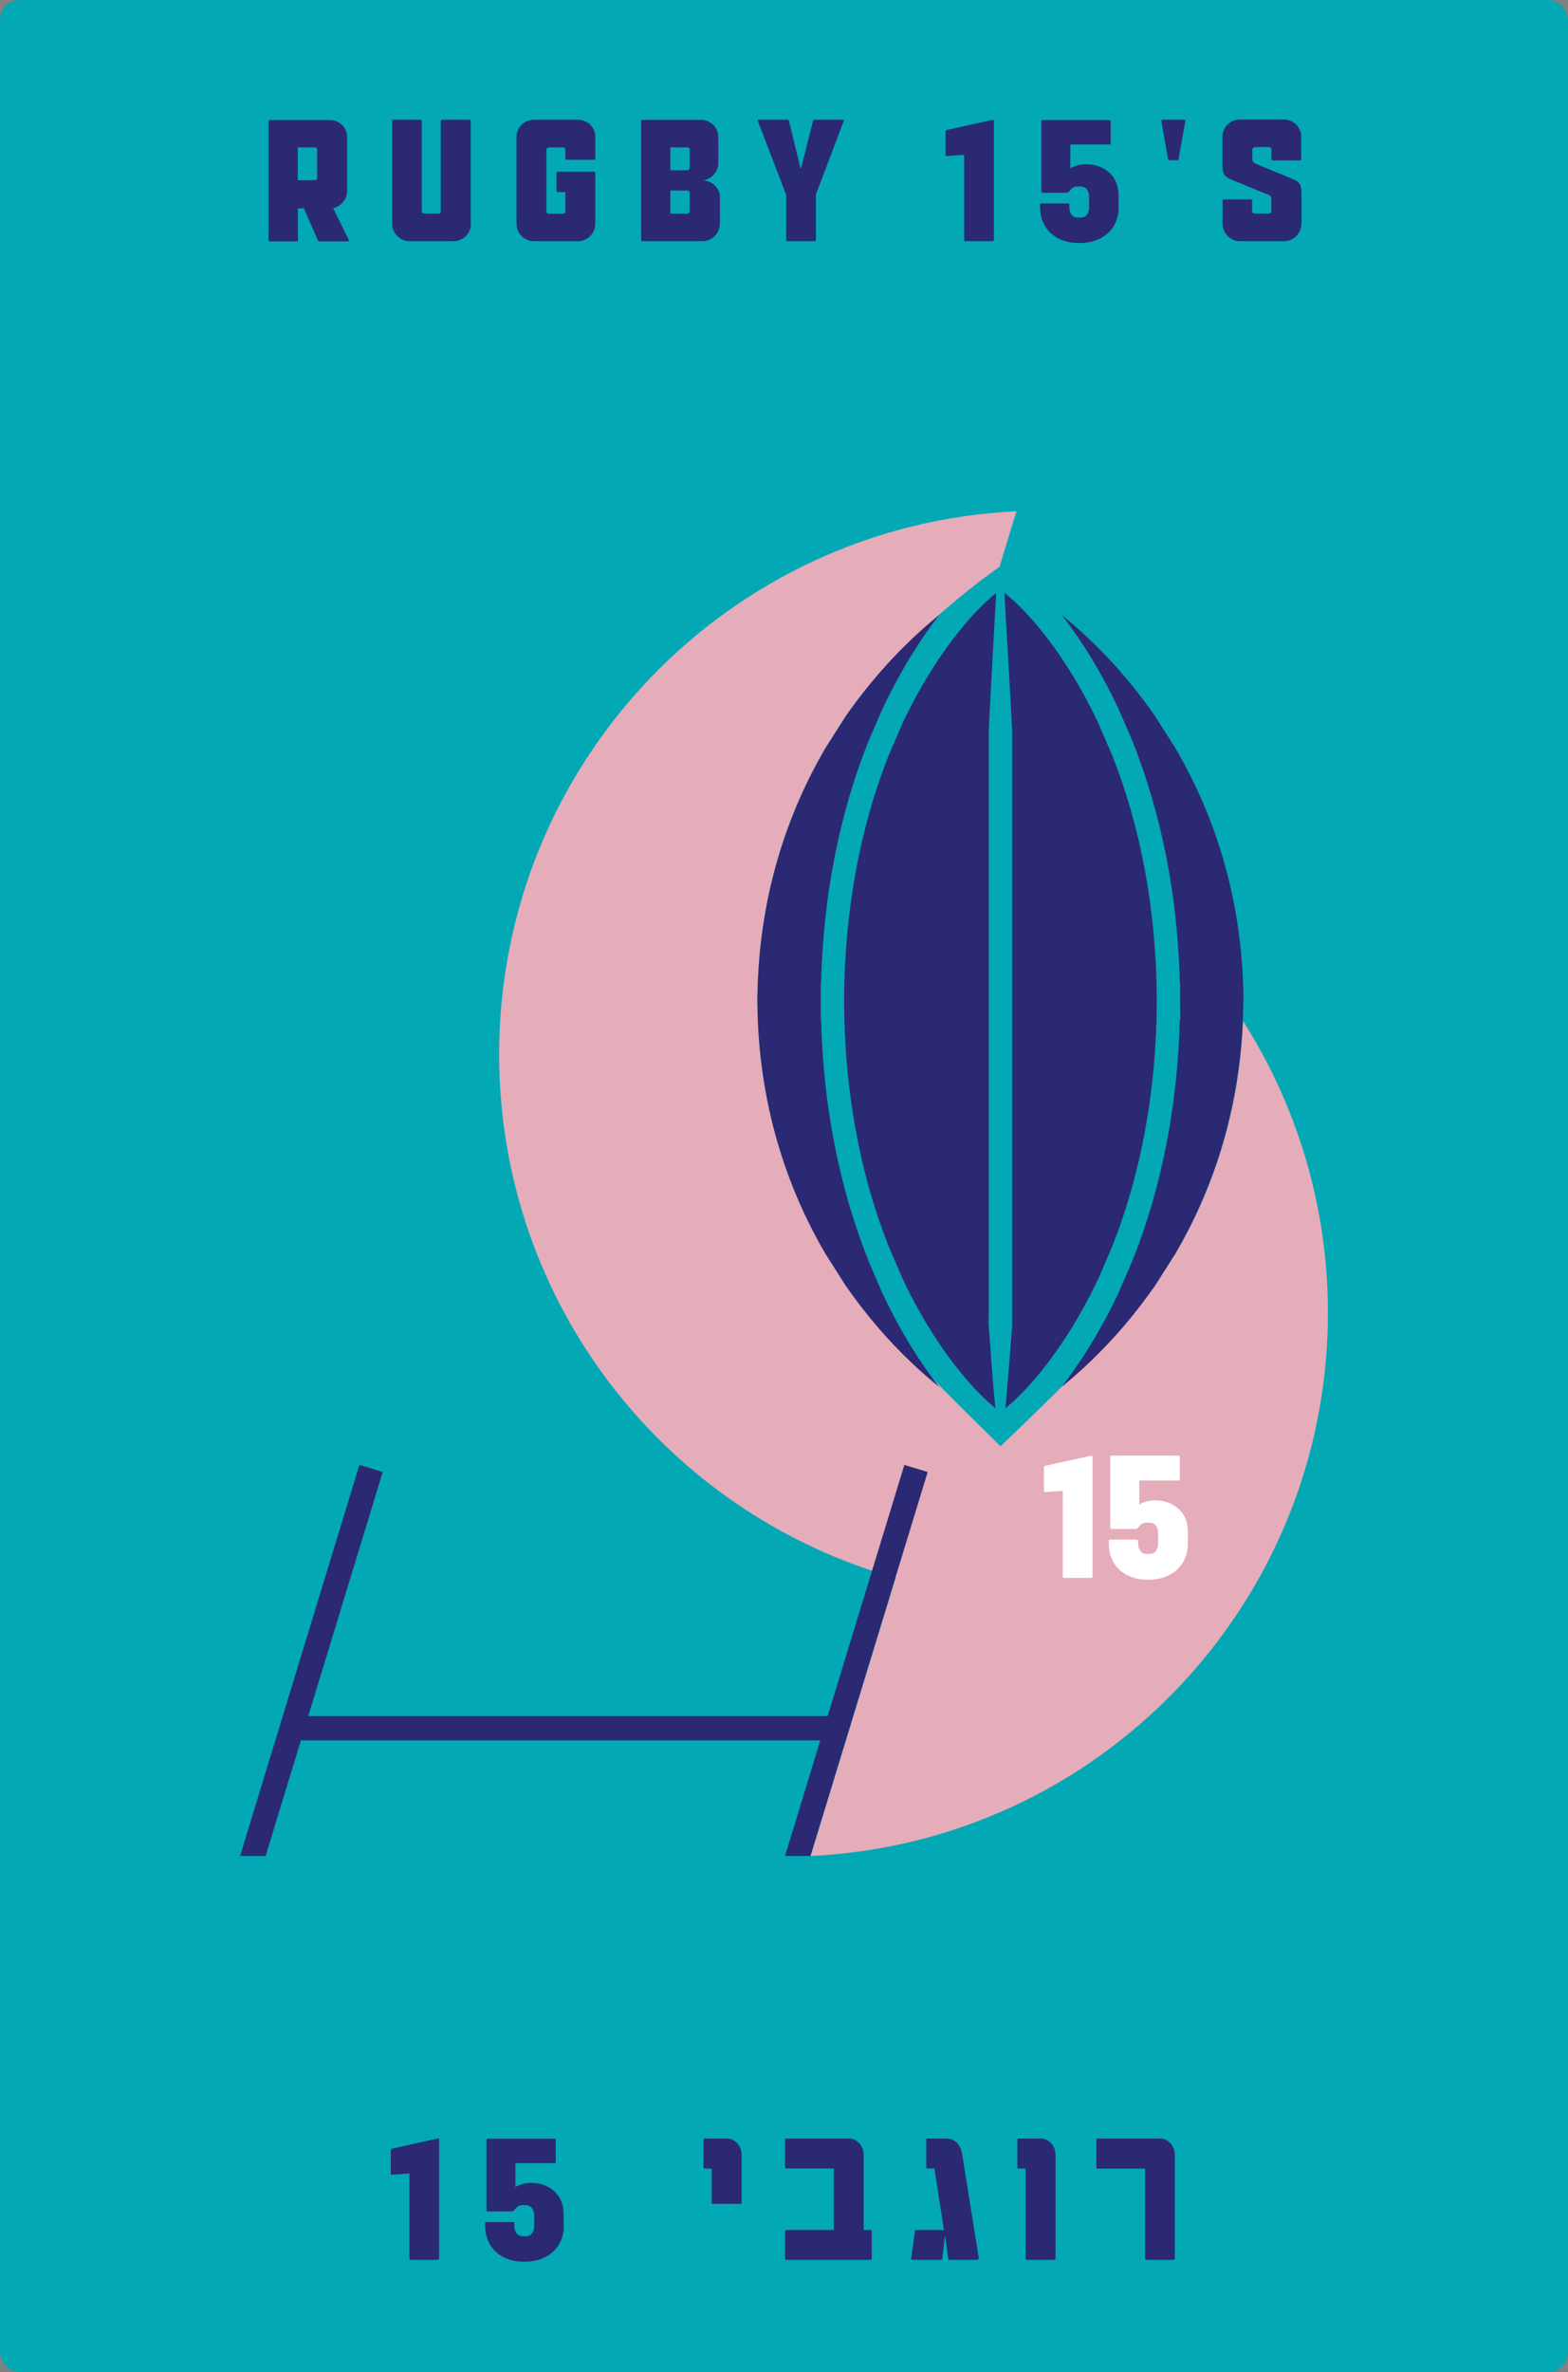 <?xml version="1.0" encoding="UTF-8"?>
<svg id="Layer_1" xmlns="http://www.w3.org/2000/svg" viewBox="0 0 97.51 147.4">
  <rect x="0" y="0" width="97.51" height="147.4" fill="#808080" stroke="none"/>
  <defs>
    <style>
      .cls-1 {
        fill: #e5acba;
      }

      .cls-2 {
        fill: #fff;
      }

      .cls-3 {
        fill: #03a8b5;
      }

      .cls-4 {
        fill: #2b2974;
      }
    </style>
  </defs>
  <rect class="cls-3" width="97.51" height="147.4" rx="1.24" ry="1.24"/>
  <g>
    <path class="cls-1" d="M77.3,63.46c-.25,5.83-1.97,10.64-4.21,14.45l-1.26,1.98c-1.79,2.58-9.61,9.98-9.61,9.98,0,0-8.38-8.19-9.62-9.98l-1.26-1.98c-2.39-4.08-4.18-9.28-4.24-15.66h0s0-.04,0-.06h0s0-.04,0-.06h0c.05-6.37,1.85-11.58,4.24-15.66l1.26-1.98c3.56-5.15,9.56-9.27,9.56-9.27l1.05-3.45c-17.91.84-32.17,15.63-32.17,33.75,0,15.49,10.43,28.54,24.65,32.53l.03-.08-5.31,17.36c17.91-.84,32.17-15.63,32.17-33.75,0-6.67-1.94-12.88-5.27-18.12Z"/>
    <polygon class="cls-4" points="56.24 91.03 51.47 106.64 19.17 106.64 23.8 91.47 22.35 91.03 14.93 115.33 16.52 115.33 18.71 108.15 51.01 108.15 48.82 115.33 50.4 115.33 57.69 91.47 56.24 91.03"/>
    <g>
      <path class="cls-4" d="M77.33,62.2s0-.04,0-.06h0c-.05-6.37-1.85-11.58-4.24-15.66l-1.26-1.98c-1.86-2.69-3.94-4.78-5.8-6.28,1.15,1.47,2.38,3.39,3.52,5.81l.87,2.01c1.82,4.57,2.81,9.6,2.95,15.01h.02v1.09s0,.06,0,.06v.04s.01,1.1.01,1.1h-.03c-.14,5.4-1.13,10.44-2.94,14.98l-.87,2.01c-1.15,2.44-2.39,4.37-3.54,5.85,1.86-1.5,3.93-3.59,5.8-6.28l1.26-1.98c2.39-4.08,4.18-9.28,4.24-15.66h0s0-.04,0-.06h0Z"/>
      <path class="cls-4" d="M54.01,78.35c-1.82-4.57-2.81-9.6-2.95-15.01h-.02v-1.1s0-.04,0-.04v-1.14s.02,0,.02,0c.14-5.4,1.13-10.44,2.94-14.98l.87-2.01c1.15-2.44,2.39-4.37,3.53-5.85-1.86,1.5-3.93,3.59-5.8,6.28l-1.26,1.98c-2.39,4.08-4.18,9.28-4.24,15.66h0s0,.04,0,.06h0s0,.04,0,.06h0c.05,6.37,1.85,11.58,4.24,15.66l1.26,1.98c1.86,2.69,3.94,4.78,5.8,6.28-1.15-1.47-2.38-3.39-3.52-5.81l-.87-2.01Z"/>
      <path class="cls-4" d="M61.62,84.12c-.04-.49-.08-1.01-.12-1.56-.03-.28-.03-.56-.01-.85,0-.29,0-.59,0-.89v-35.47c.02-.6.46-8.5.46-8.5-1.42,1.11-3.83,3.86-5.83,8.1l-.84,1.95c-1.81,4.56-2.76,9.7-2.79,15.24v.1c.03,5.54.97,10.68,2.8,15.27l.84,1.95c1.96,4.17,4.34,6.9,5.77,8.04-.02-.25-.05-.52-.08-.83-.06-.71-.13-1.56-.21-2.54Z"/>
      <path class="cls-4" d="M69.14,46.88l-.84-1.95c-1.99-4.23-4.41-6.99-5.84-8.09,0,0,.46,7.91.48,8.52v35.47c0,.3,0,.6,0,.89.01.29.01.57-.01.85-.04.55-.08,1.07-.12,1.56-.08.98-.15,1.84-.21,2.54-.03.31-.05.59-.08.84,1.42-1.12,3.81-3.87,5.79-8.07l.84-1.95c1.81-4.56,2.76-9.7,2.79-15.24v-.1c-.03-5.54-.97-10.68-2.8-15.27Z"/>
    </g>
    <g>
      <path class="cls-2" d="M67.95,97.98s-.04.07-.07.07h-1.73s-.06-.02-.06-.07v-5.34l-1.11.08s-.06-.03-.06-.06v-1.49s.02-.07.06-.08l2.86-.63c.06-.01.1.01.1.05v7.46Z"/>
      <path class="cls-2" d="M73.87,95.9c0,1.49-1.15,2.26-2.4,2.26h-.16c-1.25,0-2.36-.77-2.36-2.26v-.16s.02-.07.06-.07h1.71s.06.03.06.07v.15c0,.43.21.67.52.67h.2c.31,0,.52-.24.52-.67v-.6c0-.43-.21-.67-.52-.67h-.22c-.42,0-.44.39-.65.39h-1.53s-.06-.04-.06-.06v-4.43s.02-.07.06-.07h4.22s.05.03.05.07v1.41s-.01.07-.05.07h-2.47v1.49c.26-.16.64-.26.98-.26,1.07,0,2.04.68,2.04,1.92v.76Z"/>
    </g>
  </g>
  <g>
    <path class="cls-4" d="M21.7,14.91s-.01.09-.05.09h-1.78s-.08-.02-.1-.06l-.87-1.99h-.37v1.99s-.01.06-.05.06h-1.72s-.06-.02-.06-.06v-7.42s.02-.06.06-.06h3.75c.59,0,1.08.46,1.08,1.07v3.34c0,.52-.39.96-.87,1.07l.98,1.99ZM19.72,9.31c0-.09-.06-.15-.15-.15h-1.05v2.04h1.05c.09,0,.15-.05.15-.14v-1.75Z"/>
    <path class="cls-4" d="M29.29,13.91c0,.59-.49,1.08-1.08,1.08h-2.74c-.59,0-1.08-.49-1.08-1.08v-6.41s.02-.06.06-.06h1.72s.06.02.06.06v5.62c0,.1.09.15.17.15h.87c.09,0,.14-.05.14-.15v-5.62s.04-.06.06-.06h1.74s.06.02.06.06v6.41Z"/>
    <path class="cls-4" d="M37.02,13.91c0,.59-.49,1.08-1.08,1.08h-2.74c-.59,0-1.08-.49-1.08-1.08v-5.4c0-.6.49-1.07,1.08-1.07h2.74c.59,0,1.08.46,1.08,1.07v1.36s-.04.06-.06.06h-1.74s-.06-.02-.06-.06v-.56c0-.09-.05-.15-.14-.15h-.87c-.09,0-.17.06-.17.15v3.82c0,.1.09.15.17.15h.87c.09,0,.14-.05.14-.15v-1.19h-.49s-.06-.02-.06-.07v-1.13s.02-.07.06-.07h2.29s.06.02.06.07v3.17Z"/>
    <path class="cls-4" d="M44.76,13.91c0,.59-.49,1.08-1.08,1.08h-3.75s-.06-.02-.06-.06v-7.42s.02-.06.06-.06h3.66c.59,0,1.08.46,1.08,1.07v1.61c0,.53-.39.96-.87,1.07v.02c.49.03.97.49.97,1.01v1.69ZM42.89,9.31c0-.09-.06-.15-.15-.15h-1.05v1.42h1.05c.09,0,.15-.09.15-.15v-1.12ZM42.89,11.99c0-.09-.06-.15-.15-.15h-1.05v1.44h1.05c.09,0,.15-.09.15-.15v-1.13Z"/>
    <path class="cls-4" d="M50.74,12.11v2.82s-.03.06-.06.06h-1.73s-.06-.02-.06-.06v-2.82l-1.77-4.61s0-.06.03-.06h1.83s.06.02.08.06l.72,2.95h.04l.74-2.95s.04-.06.09-.06h1.8s.05.02.03.06l-1.75,4.61Z"/>
    <path class="cls-4" d="M61.8,14.93s-.04.06-.06.06h-1.72s-.06-.02-.06-.06v-5.31l-1.1.08s-.06-.03-.06-.06v-1.48s.02-.06.06-.08l2.85-.63c.06-.01.1.01.1.05v7.42Z"/>
    <path class="cls-4" d="M69.57,12.86c0,1.48-1.14,2.24-2.38,2.24h-.16c-1.24,0-2.35-.77-2.35-2.24v-.16s.02-.06.06-.06h1.7s.06.03.06.06v.15c0,.43.2.67.52.67h.19c.31,0,.52-.24.52-.67v-.59c0-.43-.21-.67-.52-.67h-.22c-.42,0-.44.39-.65.39h-1.52s-.06-.04-.06-.06v-4.4s.02-.06.06-.06h4.2s.05.03.05.06v1.4s-.01.06-.05.06h-2.46v1.48c.26-.16.64-.26.97-.26,1.07,0,2.03.68,2.03,1.91v.76Z"/>
    <path class="cls-4" d="M73.29,9.9s-.02.06-.06.06h-.53s-.06-.04-.06-.06l-.42-2.4s.01-.06.05-.06h1.4s.06.02.05.06l-.43,2.4Z"/>
    <path class="cls-4" d="M80.93,13.91c0,.59-.49,1.08-1.08,1.08h-2.74c-.59,0-1.08-.49-1.08-1.08v-1.46s.02-.06.06-.06h1.72s.06.04.06.06v.67c0,.1.09.15.17.15h.87c.09,0,.15-.05.15-.15v-.73c0-.17-.04-.23-.15-.27l-2.36-.97c-.3-.12-.53-.29-.53-.79v-1.86c0-.6.49-1.07,1.08-1.07h2.74c.59,0,1.08.46,1.08,1.07v1.41s-.03.06-.06.06h-1.74s-.05-.02-.05-.06v-.62c0-.09-.06-.15-.15-.15h-.87c-.09,0-.17.06-.17.15v.59c0,.19.15.28.24.31l2.31.95c.46.19.51.43.51.99v1.76Z"/>
  </g>
  <g>
    <path class="cls-4" d="M27.3,140.37s-.04.06-.06.06h-1.72s-.06-.02-.06-.06v-5.31l-1.1.08s-.06-.03-.06-.06v-1.48s.02-.06.06-.08l2.85-.63c.06-.01.1.01.1.05v7.42Z"/>
    <path class="cls-4" d="M35.06,138.3c0,1.48-1.14,2.24-2.38,2.24h-.16c-1.24,0-2.35-.77-2.35-2.24v-.16s.02-.06.06-.06h1.7s.06.03.06.06v.15c0,.43.2.67.52.67h.19c.31,0,.52-.24.52-.67v-.59c0-.43-.21-.67-.52-.67h-.22c-.42,0-.44.39-.65.39h-1.52s-.06-.04-.06-.06v-4.4s.02-.06.06-.06h4.2s.05.03.05.06v1.4s-.01.06-.05.06h-2.46v1.48c.26-.16.64-.26.97-.26,1.07,0,2.03.68,2.03,1.91v.76Z"/>
    <path class="cls-4" d="M46.05,136.95h-1.73s-.06-.02-.06-.05v-2.14h-.45s-.06-.02-.06-.06v-1.75s.02-.06.06-.06h1.39c.52,0,.92.46.92,1.01v3s-.03.05-.06.05Z"/>
    <path class="cls-4" d="M54.2,140.37s-.02.06-.06.06h-5.26s-.06-.02-.06-.06v-1.74s.02-.06.06-.06h2.97v-3.82h-2.97s-.06-.04-.06-.06v-1.74s.02-.06.05-.06h3.91c.52,0,.93.46.93,1.01v4.67h.44s.06.02.06.06v1.74Z"/>
    <path class="cls-4" d="M60.84,140.37s-.02.06-.06.06h-1.75s-.06-.02-.06-.06l-.19-1.41h-.02l-.16,1.41s-.04.06-.06.06h-1.82s-.06-.02-.06-.06l.24-1.74s.02-.06.06-.06h1.74l-.59-3.82h-.45s-.06-.02-.06-.06v-1.74s.02-.06.06-.06h1.18c.61,0,.92.46,1,1.01l1.04,6.47Z"/>
    <path class="cls-4" d="M65.57,140.43h-1.73s-.06-.02-.06-.06v-5.61h-.45s-.06-.02-.06-.06v-1.75s.02-.06.06-.06h1.39c.52,0,.92.46.92,1.01v6.47s-.03.06-.06.06Z"/>
    <path class="cls-4" d="M73.06,140.37s-.03.06-.06.06h-1.73s-.06-.02-.06-.06v-5.61h-2.97s-.06-.03-.06-.06v-1.75s.02-.06.06-.06h3.89c.52,0,.93.46.93,1.01v6.47Z"/>
  </g>
</svg>